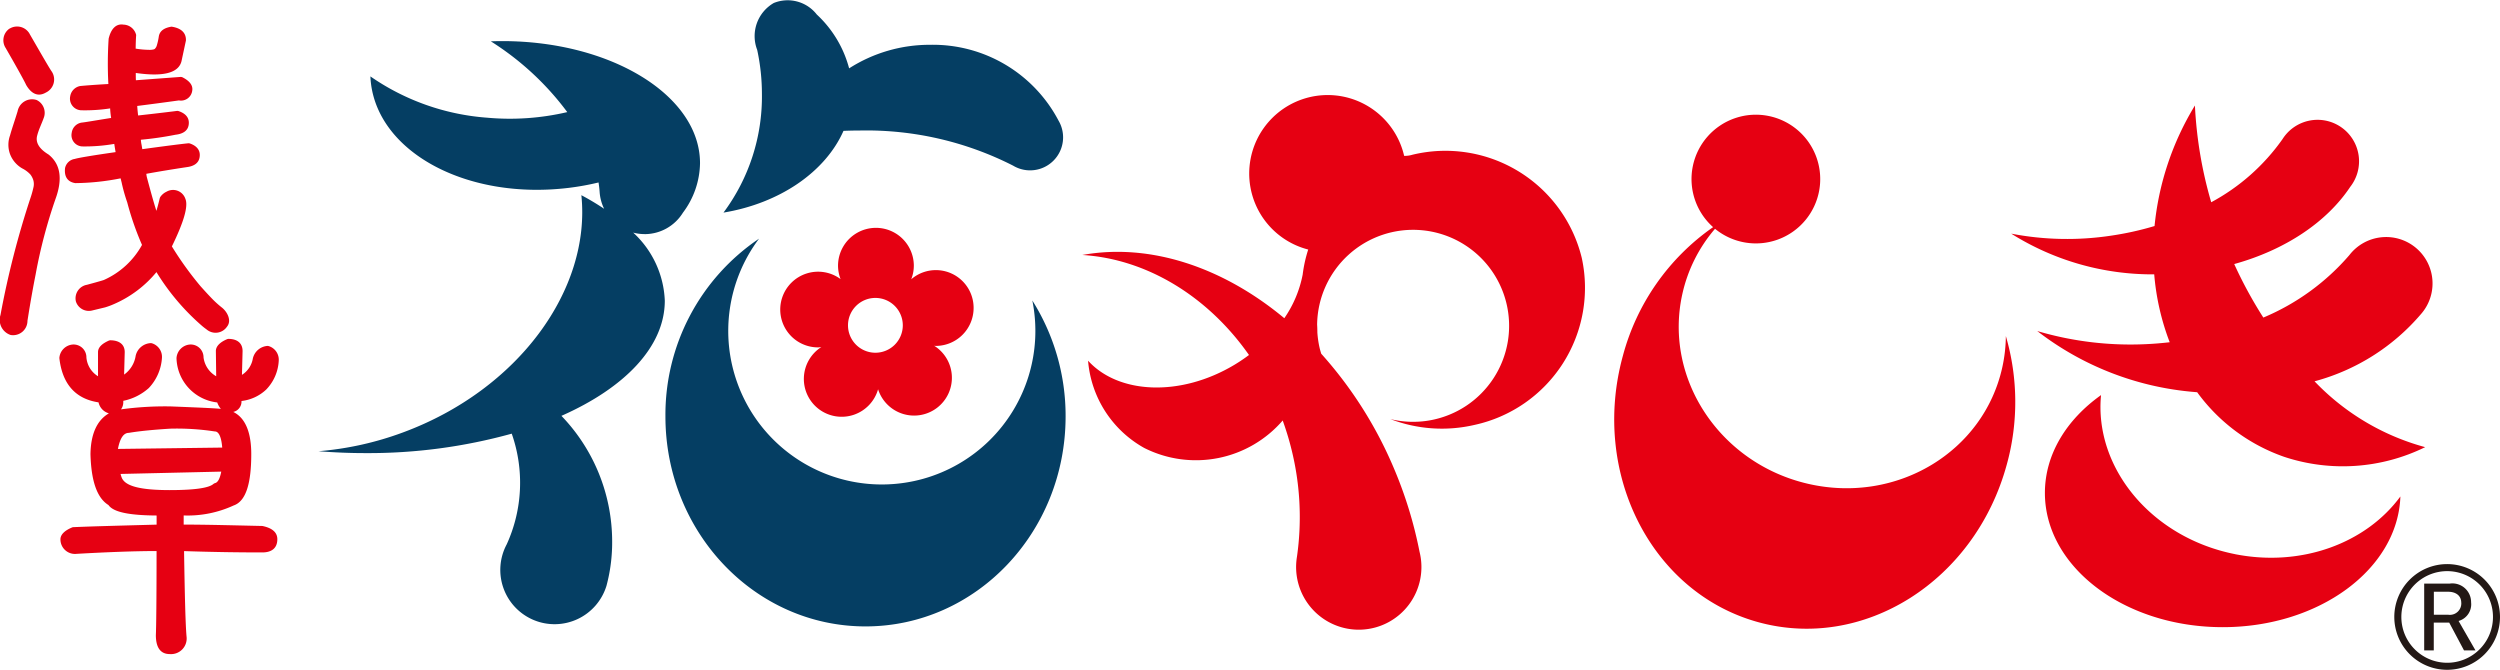 <svg xmlns="http://www.w3.org/2000/svg" xmlns:xlink="http://www.w3.org/1999/xlink" width="250" height="66.983" viewBox="0 0 250 66.983">
  <defs>
    <clipPath id="clip-path">
      <rect id="長方形_32" data-name="長方形 32" width="250" height="66.983" fill="none"/>
    </clipPath>
  </defs>
  <g id="グループ_17" data-name="グループ 17" transform="translate(0 0)">
    <g id="グループ_16" data-name="グループ 16" transform="translate(0 0)" clip-path="url(#clip-path)">
      <path id="パス_1" data-name="パス 1" d="M142.417,15.584a14.032,14.032,0,0,1,16.952,10.31,14.03,14.03,0,0,1-10.717,16.7,14.364,14.364,0,0,1-8.418-.579,9.6,9.6,0,1,0-7.329-9.44c.017.257.024.513.024.773a9.672,9.672,0,0,0,.214,1.5c.049.214.11.422.174.63a40.98,40.98,0,0,1,7.242,11.4,42.011,42.011,0,0,1,2.587,8.4,6.266,6.266,0,1,1-12.259.513,28,28,0,0,0-.623-11.052c-.227-.884-.5-1.746-.8-2.586a11.468,11.468,0,0,1-13.854,2.744A11.006,11.006,0,0,1,110,36.174c3.056,3.36,9.256,3.631,14.627.416a16.608,16.608,0,0,0,1.465-.986c-4.113-5.872-10.24-9.607-16.667-10,6.747-1.226,14.039,1.2,20.2,6.323a11.531,11.531,0,0,0,1.836-4.368,13.51,13.51,0,0,1,.554-2.5,7.847,7.847,0,1,1,9.593-9.367,2.693,2.693,0,0,0,.815-.109" transform="translate(-1.193 -0.105)" fill="#e60012"/>
      <path id="パス_2" data-name="パス 2" d="M202.365,33.737a23.513,23.513,0,0,1,.093,12.841C199.281,58.254,188.108,65.3,177.5,62.316s-16.628-14.867-13.45-26.543a22.852,22.852,0,0,1,9.039-12.931,6.435,6.435,0,1,1,.193.165,14.948,14.948,0,0,0-3.274,6.548c-1.867,8.457,3.782,16.945,12.619,18.963s17.514-3.2,19.382-11.659a15.053,15.053,0,0,0,.355-3.121" transform="translate(-1.779 -0.128)" fill="#e60012"/>
      <path id="パス_3" data-name="パス 3" d="M64.81,23.413a4.5,4.5,0,0,0,3.832-2.142,8.413,8.413,0,0,0,1.711-4.954c0-6.742-8.854-12.207-19.778-12.207-.384,0-.764.009-1.142.023a28.346,28.346,0,0,1,7.645,7.077,25.14,25.14,0,0,1-8.032.558A23.482,23.482,0,0,1,37.391,7.64c.01.229.028.459.055.689.846,6.994,9.688,11.677,19.753,10.46a25.784,25.784,0,0,0,3.006-.543c.048.3.083.6.106.9a4.513,4.513,0,0,0,.453,1.733,25.909,25.909,0,0,0-2.276-1.36c.973,9.415-6.285,19.458-17.857,23.731a31.7,31.7,0,0,1-8.426,1.872c1.53.123,3.1.189,4.694.189a53.717,53.717,0,0,0,14.626-1.945,14.84,14.84,0,0,1-.5,11.064A5.427,5.427,0,1,0,61,58.575a16.8,16.8,0,0,0,.567-4.39,18.121,18.121,0,0,0-5.074-12.6c6.329-2.8,10.338-6.916,10.338-11.517a9.752,9.752,0,0,0-3.161-6.807,4.543,4.543,0,0,0,1.136.149M72.7,21.26c5.639-.934,10.189-4.076,12-8.173q.831-.036,1.678-.037a32.352,32.352,0,0,1,15.28,3.513,3.3,3.3,0,0,0,4.547-4.5A14.188,14.188,0,0,0,93.371,4.48a14.929,14.929,0,0,0-8.108,2.356,11.268,11.268,0,0,0-3.232-5.384A3.694,3.694,0,0,0,77.727.3a3.824,3.824,0,0,0-1.657,4.689A20.947,20.947,0,0,1,76.543,9.4,19.425,19.425,0,0,1,72.7,21.26m30.884,8.788a15.356,15.356,0,1,1-27.328-6.181,21.229,21.229,0,0,0-9.362,17.774c0,11.6,8.958,21,20.008,21s20.009-9.4,20.009-21a21.629,21.629,0,0,0-3.328-11.593" transform="translate(-0.351 0)" fill="#053e63"/>
      <path id="パス_4" data-name="パス 4" d="M225.7,55.528c-8.341-1.666-14.073-8.624-13.381-15.9-3.452,2.449-5.613,5.925-5.613,9.783,0,7.413,7.96,13.423,17.781,13.423,9.663,0,17.52-5.822,17.767-13.07-3.4,4.641-9.854,7.1-16.555,5.766m18.6-23.987a4.641,4.641,0,1,0-7.139-5.924,23.165,23.165,0,0,1-8.61,6.255,43.059,43.059,0,0,1-2.912-5.352c5.111-1.416,9.259-4.2,11.6-7.717a4.148,4.148,0,1,0-6.775-4.769,20.718,20.718,0,0,1-7.125,6.306,41.39,41.39,0,0,1-1.629-9.675,28.442,28.442,0,0,0-4.038,12.054,30.707,30.707,0,0,1-4.333.96,29.45,29.45,0,0,1-10-.2,26.5,26.5,0,0,0,14.3,4.071,24.544,24.544,0,0,0,1.548,6.789c-.7.078-1.413.144-2.136.18a32.907,32.907,0,0,1-11.11-1.3,29.691,29.691,0,0,0,15.767,6.1l.226.019a18.134,18.134,0,0,0,8.7,6.46,18.658,18.658,0,0,0,14.1-.968,23.927,23.927,0,0,1-11.063-6.584A21.194,21.194,0,0,0,244.3,31.541" transform="translate(-2.216 -0.117)" fill="#e60012"/>
      <path id="パス_5" data-name="パス 5" d="M9.913,40.609C7.6,40.258,6.29,38.762,6,36.175a1.461,1.461,0,0,1,1.316-1.347,1.284,1.284,0,0,1,1.39,1.3A2.451,2.451,0,0,0,9.866,38V35.585c0-.511.466-.882,1.116-1.164l.093-.018c.861,0,1.462.368,1.462,1.186l-.061,2.244a2.822,2.822,0,0,0,1.155-1.877,1.628,1.628,0,0,1,1.53-1.272l.079.014a1.421,1.421,0,0,1,1.021,1.449,4.829,4.829,0,0,1-1.32,3.035,5.46,5.46,0,0,1-2.548,1.275v.088a1.223,1.223,0,0,1-.227.765,32.5,32.5,0,0,1,4.952-.295c2.67.106,4.375.177,5.035.247a2.055,2.055,0,0,1-.366-.644,4.58,4.58,0,0,1-4.072-4.443,1.459,1.459,0,0,1,1.315-1.347,1.283,1.283,0,0,1,1.389,1.287A2.535,2.535,0,0,0,21.685,38l-.033-2.522c0-.506.46-.915,1.158-1.2l.088-.016c.883,0,1.425.42,1.425,1.22l-.062,2.377a2.4,2.4,0,0,0,1.089-1.639,1.624,1.624,0,0,1,1.489-1.256l.079.015a1.42,1.42,0,0,1,1.022,1.449,4.467,4.467,0,0,1-1.259,2.906,4.307,4.307,0,0,1-2.467,1.14,1.057,1.057,0,0,1-.823,1.093c1.222.6,1.8,2.062,1.8,4.217,0,2.89-.513,4.705-1.759,5.135a10.973,10.973,0,0,1-5,1v.914c2.23,0,4.865.072,7.872.139.9.187,1.494.586,1.494,1.323,0,.9-.576,1.322-1.5,1.322-2.221,0-4.818-.033-7.827-.133.071,4.526.142,7.369.249,8.542a1.564,1.564,0,0,1-1.679,1.756c-1,0-1.39-.762-1.39-1.892.035-.726.07-3.5.071-8.412-2.328.006-5,.111-8,.281a1.453,1.453,0,0,1-1.613-1.454c0-.517.51-.931,1.232-1.212,1.884-.084,4.666-.154,8.385-.256v-.912c-2.6-.017-4.3-.3-4.814-1.046-1.17-.72-1.731-2.457-1.8-5.093.032-1.993.64-3.381,1.845-4.077a1.461,1.461,0,0,1-1.037-1.09ZM21.56,43.521a25.275,25.275,0,0,0-4.447-.282c-1.719.106-3.116.244-4.156.419-.479,0-.868.42-1.1,1.609l10.43-.135c-.1-1.241-.418-1.612-.729-1.612m-9.324,4.612a.872.872,0,0,0,.08.158c.439.717,1.848,1.094,4.726,1.094,2.571,0,3.97-.226,4.393-.637l.126-.063c.225-.037.474-.317.63-1.149l-10.068.233a2.9,2.9,0,0,0,.114.364" transform="translate(-0.065 -0.374)" fill="#e60012"/>
      <path id="パス_6" data-name="パス 6" d="M12.128,17.862a24.141,24.141,0,0,1-4.528.477c-.791-.125-1.115-.664-1.024-1.5a1.171,1.171,0,0,1,.976-.919c.394-.119,1.763-.347,4.08-.681-.049-.281-.095-.557-.132-.822a17.267,17.267,0,0,1-3.211.253,1.127,1.127,0,0,1-1.046-1.356,1.181,1.181,0,0,1,1.011-1.029c.311-.028,1.282-.2,2.932-.463a8.1,8.1,0,0,1-.1-.955,16.513,16.513,0,0,1-2.917.187,1.163,1.163,0,0,1-1.076-1.4,1.238,1.238,0,0,1,1-1.025c.326-.031,1.254-.114,2.816-.2a38.037,38.037,0,0,1,.028-4.532c.229-.965.724-1.527,1.482-1.407a1.345,1.345,0,0,1,1.269,1.037c-.034.484-.043.911-.051,1.362a8.833,8.833,0,0,0,1.411.123,1.613,1.613,0,0,0,.406-.049l.085-.037a.788.788,0,0,0,.223-.382,6.041,6.041,0,0,0,.19-.867c.088-.565.553-.871,1.27-.984.925.135,1.476.588,1.442,1.388l-.414,1.932c-.23,1.386-1.974,1.689-4.6,1.31,0,.259,0,.5.012.729,2.589-.195,4.067-.3,4.5-.335l.12.023c.659.322,1.108.765,1.014,1.348a1.134,1.134,0,0,1-1.33.981c-1.58.219-2.961.4-4.173.554.025.317.05.633.092.952,2.244-.25,3.55-.412,3.912-.46l.1.011c.724.231,1.152.681,1.041,1.395-.095.606-.6.9-1.318.98a33.03,33.03,0,0,1-3.46.5,2.662,2.662,0,0,0,.061.463c.027.153.054.312.08.48,2.638-.362,4.206-.556,4.641-.591l.09.012c.691.227,1.117.68,1,1.389-.094.6-.594.9-1.274.984q-2.273.344-4.054.67a3.038,3.038,0,0,0,.053.337c.356,1.334.651,2.415.954,3.368q.185-.62.343-1.29l.038-.086a1.553,1.553,0,0,1,.626-.536,1.3,1.3,0,0,1,1.891.707c.32.757-.2,2.409-1.349,4.761a33.087,33.087,0,0,0,2.872,3.988c.356.395.71.787,1.061,1.15a9.954,9.954,0,0,0,1.051.962c.559.431,1.021,1.316.53,1.923a1.379,1.379,0,0,1-1.957.346l-.157-.121c-.075-.052-.174-.126-.316-.243a22.989,22.989,0,0,1-4.627-5.436,11.336,11.336,0,0,1-4.211,3.18,7.512,7.512,0,0,1-.926.347l-1.3.313a1.356,1.356,0,0,1-1.619-.909,1.374,1.374,0,0,1,1.1-1.662c.133-.035,1.456-.391,1.7-.483a8.118,8.118,0,0,0,3.812-3.505,29,29,0,0,1-1.479-4.259,16.63,16.63,0,0,1-.568-2.029c-.025-.079-.05-.2-.076-.31Z" transform="translate(-0.072 -0.027)" fill="#e60012"/>
      <path id="パス_7" data-name="パス 7" d="M2.966,3.422c1.308,2.264,2.018,3.5,2.217,3.768a1.446,1.446,0,0,1-.6,2.1c-.782.452-1.456.113-1.966-.77C2.475,8.2,1.8,6.957.556,4.807A1.419,1.419,0,0,1,.939,2.9L1,2.872a1.435,1.435,0,0,1,1.97.55" transform="translate(-0.004 -0.03)" fill="#e60012"/>
      <path id="パス_8" data-name="パス 8" d="M4.374,11.9c-.212.6-.477,1.095-.645,1.726-.206.694.147,1.344,1.125,1.936,1.231.978,1.407,2.493.7,4.434a50.737,50.737,0,0,0-1.99,7.552c-.491,2.475-.784,4.459-.817,4.636a1.439,1.439,0,0,1-1.686,1.424,1.587,1.587,0,0,1-1.012-2A89.14,89.14,0,0,1,3.034,19.947a9.732,9.732,0,0,0,.3-1.053,1.45,1.45,0,0,0,0-.76,1.8,1.8,0,0,0-.295-.573,2.87,2.87,0,0,0-.817-.611A2.787,2.787,0,0,1,.991,15.486a2.745,2.745,0,0,1,.016-1.842c.172-.638.476-1.492.753-2.408a1.478,1.478,0,0,1,1.8-1.155l.081.021a1.417,1.417,0,0,1,.733,1.8" transform="translate(0 -0.11)" fill="#e60012"/>
      <path id="パス_9" data-name="パス 9" d="M248.8,60.91a1.146,1.146,0,0,1-1.295,1.209h-1.449v-2.3h1.44c.727,0,1.3.368,1.3,1.089m1.422,4.773-1.689-2.941a1.732,1.732,0,0,0,1.252-1.868A1.873,1.873,0,0,0,247.66,59h-2.57v6.684h.958V62.9h1.542l1.483,2.785h1.15" transform="translate(-2.671 -0.643)" fill="#231815"/>
      <path id="パス_10" data-name="パス 10" d="M242.422,62.319h.353a4.581,4.581,0,1,1,1.341,3.237,4.566,4.566,0,0,1-1.341-3.237h-.706a5.285,5.285,0,1,0,5.284-5.287,5.286,5.286,0,0,0-5.284,5.287Z" transform="translate(-2.639 -0.622)" fill="#231815"/>
      <path id="パス_11" data-name="パス 11" d="M98.221,31.052a3.773,3.773,0,0,0-6.239-2.872,3.74,3.74,0,0,0,.261-1.354,3.79,3.79,0,1,0-7.58,0,3.745,3.745,0,0,0,.255,1.335,3.785,3.785,0,1,0-2.245,6.83c.11,0,.213-.025.319-.034a3.783,3.783,0,1,0,5.676,4.22,3.78,3.78,0,1,0,5.609-4.351l.153.016a3.79,3.79,0,0,0,3.79-3.79M88.4,35.524a2.74,2.74,0,1,1,2.74-2.741,2.74,2.74,0,0,1-2.74,2.741" transform="translate(-0.86 -0.251)" fill="#e60012"/>
    </g>
  </g>
</svg>
